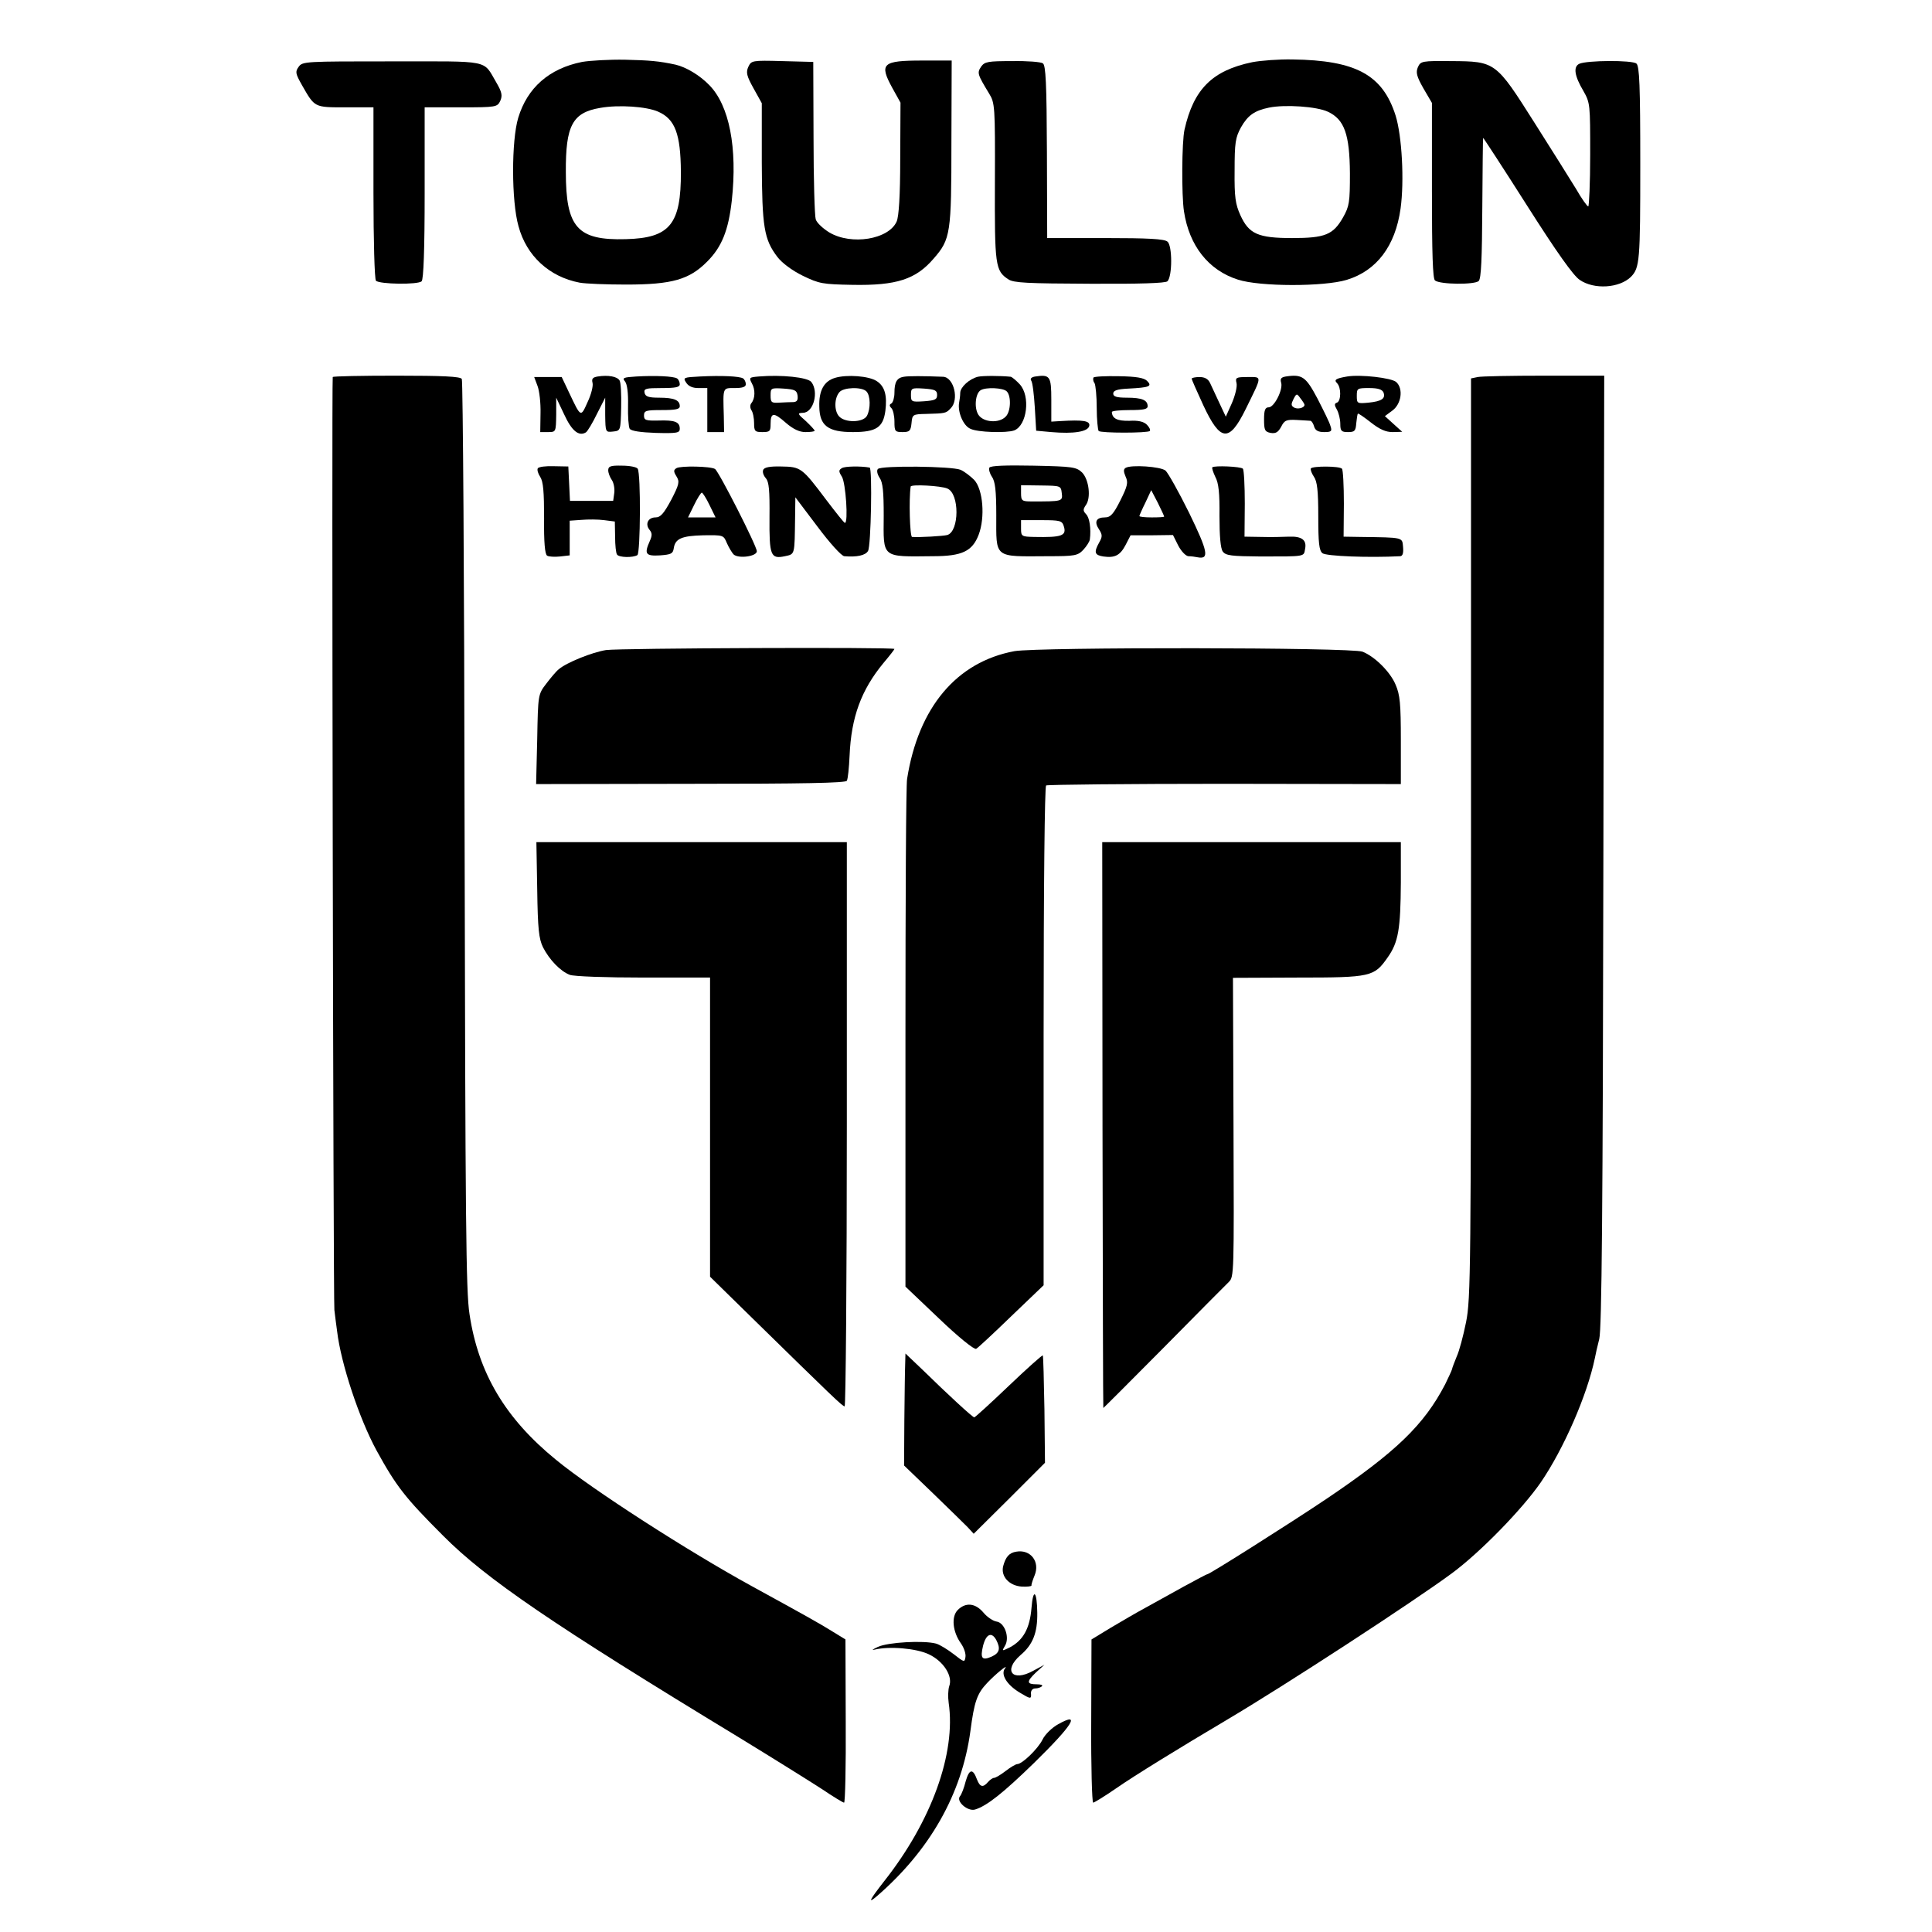 <?xml version="1.0" standalone="no"?>
<!DOCTYPE svg PUBLIC "-//W3C//DTD SVG 20010904//EN"
 "http://www.w3.org/TR/2001/REC-SVG-20010904/DTD/svg10.dtd">
<svg version="1.0" xmlns="http://www.w3.org/2000/svg"
 width="702pt" height="702pt" viewBox="0 0 702 702"
 preserveAspectRatio="xMidYMid meet">
<g transform="translate(0,702) scale(0.1,-0.1)"
fill="#000000" stroke="none">
<path d="M2115 6795 c-120 -24 -199 -94 -232 -203 -25 -83 -25 -303 1 -394 29
-108 112 -184 222 -205 21 -4 98 -7 169 -7 167 0 230 18 295 84 53 53 77 114
89 221 21 192 -9 346 -82 420 -35 36 -84 65 -122 74 -60 13 -95 16 -184 18
-57 1 -127 -3 -156 -8z m277 -181 c61 -27 81 -81 82 -218 1 -191 -40 -241
-200 -245 -176 -5 -218 42 -218 244 -1 169 24 216 125 233 67 12 169 5 211
-14z"/>
<path d="M4550 6794 c-145 -30 -213 -98 -246 -245 -10 -44 -11 -239 -2 -297
19 -125 89 -214 196 -248 80 -26 312 -26 395 -1 109 33 177 123 196 259 14
101 5 264 -18 338 -47 148 -144 201 -375 204 -49 1 -115 -4 -146 -10z m275
-180 c60 -28 79 -82 80 -224 0 -105 -2 -119 -25 -160 -36 -63 -65 -75 -185
-75 -124 0 -157 15 -188 83 -18 40 -22 65 -21 162 0 102 3 120 23 157 25 44
49 61 102 72 59 12 174 4 214 -15z"/>
<path d="M1085 6777 c-13 -18 -11 -25 12 -66 47 -82 44 -81 158 -81 l102 0 0
-310 c0 -174 4 -315 9 -320 13 -13 153 -15 166 -2 7 7 11 115 11 321 l0 311
132 0 c129 0 132 1 143 24 8 19 6 31 -15 67 -49 83 -16 76 -379 76 -315 0
-325 0 -339 -20z"/>
<path d="M2719 6777 c-9 -20 -6 -33 19 -78 l30 -54 0 -215 c1 -235 8 -280 57
-344 16 -21 53 -49 92 -68 60 -29 72 -31 180 -33 161 -3 231 20 296 96 61 70
64 91 64 422 l1 297 -107 0 c-145 0 -157 -11 -109 -99 l30 -54 -1 -203 c0
-136 -5 -211 -13 -229 -29 -65 -164 -87 -244 -40 -23 14 -46 35 -50 48 -4 12
-8 146 -8 297 l-1 275 -113 3 c-110 3 -112 2 -123 -21z"/>
<path d="M3565 6778 c-15 -23 -14 -27 29 -98 21 -34 22 -46 21 -320 -1 -304 1
-324 49 -355 19 -13 70 -15 295 -16 182 -1 276 2 283 9 18 18 18 130 0 144
-11 10 -72 13 -226 13 l-211 0 -1 314 c-1 247 -4 315 -15 321 -7 5 -57 9 -111
8 -88 0 -100 -2 -113 -20z"/>
<path d="M5152 6776 c-8 -19 -5 -33 20 -77 l31 -53 0 -318 c0 -231 3 -320 11
-327 18 -15 145 -16 159 -2 9 9 12 83 13 264 1 139 2 254 3 256 0 2 72 -108
159 -245 108 -170 169 -256 192 -271 52 -36 144 -30 186 11 32 33 34 57 34
409 0 287 -3 357 -14 366 -15 13 -181 12 -208 -1 -22 -11 -17 -44 15 -98 25
-44 25 -49 25 -232 0 -104 -4 -188 -7 -188 -4 0 -24 28 -44 63 -21 34 -89 143
-152 242 -140 221 -141 222 -302 223 -106 1 -111 0 -121 -22z"/>
<path d="M1209 5650 c-4 -18 2 -3362 6 -3390 2 -19 7 -55 10 -78 14 -117 80
-316 143 -432 72 -131 104 -172 242 -310 156 -157 398 -322 1075 -733 126 -77
262 -162 302 -188 40 -27 76 -49 80 -49 4 0 7 133 6 296 l-1 297 -44 27 c-53
33 -102 60 -297 167 -230 126 -580 351 -711 459 -184 150 -282 315 -314 529
-13 84 -15 323 -18 1793 -1 876 -6 1598 -10 1605 -5 9 -69 12 -238 12 -126 0
-230 -2 -231 -5z"/>
<path d="M2172 5652 c-18 -3 -23 -8 -19 -23 3 -11 -5 -43 -18 -70 -25 -56 -24
-57 -67 34 l-27 57 -50 0 -50 0 12 -32 c7 -18 12 -63 11 -100 l-1 -68 29 0
c28 0 28 1 29 63 l0 62 29 -61 c27 -59 53 -81 79 -65 6 4 24 34 40 67 l30 59
0 -63 c1 -63 1 -63 29 -60 27 3 27 3 29 88 1 47 -1 91 -6 98 -9 14 -41 20 -79
14z"/>
<path d="M2312 5652 c-47 -3 -52 -5 -41 -18 8 -10 12 -42 11 -87 -1 -40 2 -78
6 -85 6 -8 38 -13 95 -15 77 -2 87 0 87 15 0 25 -18 32 -77 30 -46 -1 -53 1
-53 18 0 18 7 20 65 20 50 0 65 3 65 14 0 22 -20 31 -75 31 -39 0 -50 4 -53
18 -3 15 5 17 62 17 51 0 66 3 66 14 0 8 -5 18 -10 21 -13 8 -79 11 -148 7z"/>
<path d="M2543 5652 c-59 -3 -62 -4 -50 -22 8 -13 23 -20 44 -20 l33 0 0 -80
0 -80 31 0 30 0 -1 58 c-3 106 -5 102 40 102 28 0 40 4 40 14 0 8 -5 18 -10
21 -13 8 -78 11 -157 7z"/>
<path d="M2757 5652 c-35 -3 -36 -4 -25 -25 13 -23 12 -55 -2 -72 -5 -6 -5
-17 0 -25 6 -8 10 -30 10 -47 0 -30 3 -33 30 -33 27 0 30 3 30 29 0 43 11 44
55 5 28 -24 50 -34 72 -34 18 0 33 2 33 5 0 3 -15 19 -32 35 -31 27 -31 29
-11 30 39 0 59 76 31 112 -13 17 -108 27 -191 20z m141 -69 c2 -17 -2 -23 -15
-24 -10 0 -33 -1 -51 -2 -29 -2 -32 1 -32 26 0 27 1 28 48 25 40 -3 47 -6 50
-25z"/>
<path d="M3034 5647 c-40 -12 -59 -46 -57 -105 1 -69 32 -92 122 -92 85 0 110
17 118 77 7 56 -2 89 -31 108 -28 19 -109 25 -152 12z m114 -49 c15 -15 16
-63 2 -89 -14 -25 -81 -26 -102 -1 -17 20 -17 65 2 87 15 18 81 20 98 3z"/>
<path d="M3284 5651 c-25 -4 -34 -19 -34 -58 0 -17 -5 -35 -11 -39 -8 -4 -8
-9 0 -17 6 -6 11 -28 11 -49 0 -35 2 -38 29 -38 26 0 30 4 33 32 3 32 4 33 53
34 70 2 72 2 89 20 32 31 12 113 -27 115 -72 3 -127 3 -143 0z m121 -66 c0
-17 -8 -20 -47 -23 -46 -3 -48 -2 -48 23 0 25 2 26 48 23 39 -3 47 -6 47 -23z"/>
<path d="M3553 5651 c-31 -8 -63 -37 -64 -58 0 -10 -2 -26 -4 -36 -6 -34 15
-84 41 -95 26 -13 131 -16 159 -6 47 18 60 125 20 168 -13 14 -28 26 -32 27
-39 4 -102 4 -120 0z m105 -53 c17 -17 15 -74 -4 -92 -24 -25 -81 -21 -99 7
-16 25 -11 77 8 89 19 12 82 9 95 -4z"/>
<path d="M3762 5652 c-14 -2 -20 -8 -15 -15 5 -7 10 -50 13 -97 l5 -85 55 -5
c81 -7 134 1 138 23 3 18 -22 22 -105 17 l-33 -2 0 80 c0 85 -5 92 -58 84z"/>
<path d="M3973 5648 c-2 -5 -1 -14 4 -20 4 -7 8 -48 8 -90 0 -42 4 -80 7 -84
8 -8 178 -8 186 0 3 4 -2 14 -11 23 -11 11 -31 16 -63 14 -44 -1 -63 8 -64 32
0 4 29 7 65 7 50 0 65 3 65 14 0 22 -20 31 -75 31 -38 0 -50 4 -50 15 0 11 14
16 55 18 76 4 88 8 68 28 -11 11 -39 16 -102 17 -49 1 -90 -1 -93 -5z"/>
<path d="M4672 5652 c-17 -3 -21 -8 -17 -22 8 -25 -25 -90 -45 -90 -13 0 -17
-10 -17 -44 0 -39 3 -45 24 -49 18 -3 27 2 38 22 12 24 19 27 57 25 24 -1 46
-3 50 -3 4 -1 10 -10 13 -21 4 -14 15 -20 36 -20 27 0 30 3 23 23 -3 12 -25
56 -47 99 -42 79 -55 89 -115 80z m68 -103 c0 -11 -26 -18 -39 -9 -10 6 -10
12 -1 30 11 21 12 21 25 3 8 -10 15 -21 15 -24z"/>
<path d="M4895 5652 c-41 -7 -49 -12 -37 -24 16 -16 15 -65 0 -71 -10 -3 -10
-9 0 -26 6 -11 12 -34 12 -51 0 -26 4 -30 28 -30 24 0 28 4 30 32 2 18 4 33 6
35 1 2 23 -13 47 -32 32 -25 54 -35 79 -35 l35 1 -31 28 -32 29 27 20 c33 24
41 80 14 104 -17 15 -129 28 -178 20z m132 -58 c8 -22 -6 -32 -54 -37 -42 -4
-43 -3 -43 25 0 27 2 28 45 28 32 0 47 -5 52 -16z"/>
<path d="M5369 5650 l-24 -5 0 -1670 c0 -1571 -1 -1675 -18 -1759 -10 -50 -25
-106 -34 -125 -8 -20 -16 -40 -17 -46 -1 -5 -13 -30 -25 -55 -77 -148 -179
-246 -431 -416 -134 -90 -425 -274 -433 -274 -3 0 -42 -21 -88 -46 -46 -26
-109 -60 -139 -77 -30 -16 -86 -49 -125 -72 l-69 -42 -1 -297 c-1 -163 3 -296
7 -296 4 0 43 24 85 53 63 44 232 148 401 248 211 125 676 428 817 532 103 76
255 232 323 330 83 121 169 317 197 452 2 11 9 43 16 70 9 38 13 454 15 1775
l3 1725 -217 0 c-120 0 -229 -2 -243 -5z"/>
<path d="M4330 5644 c0 -3 19 -46 42 -96 62 -133 94 -137 154 -15 61 124 61
117 8 117 -43 0 -46 -2 -41 -22 3 -13 -5 -45 -17 -73 l-22 -49 -23 49 c-13 28
-28 60 -34 73 -7 15 -19 22 -39 22 -15 0 -28 -3 -28 -6z"/>
<path d="M1954 5318 c-3 -5 1 -19 9 -31 11 -17 14 -54 14 -150 -1 -88 3 -131
11 -136 6 -4 28 -5 47 -3 l35 4 0 63 0 63 43 3 c23 2 60 2 82 -1 l39 -5 1 -55
c0 -30 3 -60 7 -65 7 -11 58 -12 74 -2 11 7 13 296 1 314 -4 6 -29 11 -57 11
-41 1 -50 -2 -50 -17 0 -9 6 -25 13 -35 7 -10 11 -31 9 -47 l-4 -29 -79 0 -78
0 -3 63 -3 62 -53 1 c-28 1 -55 -2 -58 -8z"/>
<path d="M2458 5319 c-11 -7 -11 -12 0 -30 12 -19 10 -29 -19 -85 -27 -50 -39
-64 -57 -64 -27 0 -39 -24 -22 -45 10 -12 10 -21 1 -41 -21 -47 -15 -55 37
-52 40 3 47 6 50 25 5 36 29 46 107 48 73 1 74 1 86 -28 7 -16 18 -34 24 -41
17 -17 85 -8 85 11 0 19 -138 290 -152 299 -16 10 -125 12 -140 3z m120 -134
l22 -45 -50 0 -50 0 22 45 c12 25 25 45 28 45 3 0 16 -20 28 -45z"/>
<path d="M2773 5312 c-3 -7 1 -20 10 -30 11 -13 14 -43 13 -141 -1 -140 4
-153 56 -142 37 8 35 3 37 140 l1 74 80 -106 c44 -59 88 -108 98 -108 45 -4
77 3 86 19 11 17 16 301 6 303 -32 6 -91 5 -101 -2 -12 -7 -12 -12 0 -31 14
-22 24 -168 11 -168 -3 0 -33 38 -68 84 -88 117 -92 120 -164 121 -41 1 -62
-3 -65 -13z"/>
<path d="M3190 5316 c-5 -5 -3 -18 6 -32 12 -17 15 -51 15 -138 -1 -155 -10
-149 179 -147 106 0 143 18 166 78 24 63 16 164 -16 199 -14 14 -36 31 -50 37
-31 13 -287 16 -300 3z m252 -71 c45 -18 44 -156 0 -169 -15 -4 -101 -9 -128
-7 -8 1 -12 138 -5 183 1 9 110 3 133 -7z"/>
<path d="M3595 5321 c-3 -6 1 -21 9 -33 12 -17 16 -50 16 -140 0 -159 -11
-150 189 -149 96 0 107 2 127 23 12 13 23 30 24 38 5 38 -1 80 -14 92 -11 12
-11 17 -1 32 20 26 12 93 -13 119 -21 20 -33 22 -176 25 -102 2 -156 0 -161
-7z m263 -93 c4 -30 1 -30 -108 -30 -37 0 -40 2 -40 31 l0 28 73 -1 c71 -1 72
-1 75 -28z m7 -119 c12 -36 -7 -42 -107 -40 -46 1 -48 2 -48 31 l0 30 74 0
c67 0 75 -2 81 -21z"/>
<path d="M4090 5320 c-8 -5 -8 -13 0 -32 10 -21 7 -34 -19 -86 -25 -50 -36
-62 -56 -62 -32 0 -40 -16 -22 -43 13 -20 13 -27 1 -48 -20 -36 -17 -46 15
-51 42 -6 61 4 81 42 l18 35 77 0 77 1 19 -38 c11 -21 27 -38 37 -39 9 0 25
-2 34 -4 43 -8 37 21 -31 161 -38 77 -77 146 -86 154 -18 15 -125 22 -145 10z
m140 -177 c0 -2 -20 -3 -45 -3 -25 0 -45 2 -45 5 0 2 10 25 22 49 l21 45 24
-46 c13 -26 23 -48 23 -50z"/>
<path d="M4405 5322 c-2 -3 3 -18 11 -35 12 -22 16 -59 15 -142 0 -74 4 -118
12 -129 11 -15 32 -17 137 -18 165 0 157 -1 162 27 7 33 -12 47 -59 45 -21 -1
-66 -2 -99 -1 l-62 1 1 120 c0 66 -3 123 -7 127 -8 8 -103 12 -111 5z"/>
<path d="M4763 5318 c-2 -5 3 -18 11 -30 12 -17 16 -50 16 -144 0 -97 3 -124
15 -134 13 -11 169 -17 283 -11 9 1 12 12 10 34 -3 35 2 34 -154 36 l-62 1 1
120 c0 66 -3 123 -7 127 -10 10 -106 10 -113 1z"/>
<path d="M2202 4658 c-50 -8 -143 -45 -172 -70 -9 -7 -29 -31 -45 -52 -30 -39
-30 -40 -33 -202 l-4 -163 561 1 c412 0 563 3 568 11 4 7 8 47 10 91 6 140 42
239 124 338 22 26 39 48 39 50 0 7 -999 3 -1048 -4z"/>
<path d="M3686 4654 c-210 -39 -349 -204 -390 -464 -4 -19 -6 -442 -6 -940 l0
-905 122 -116 c70 -67 128 -114 135 -110 6 3 64 57 128 119 l117 112 0 905 c0
556 4 907 9 911 6 3 298 6 649 6 l640 -1 0 159 c0 133 -3 165 -19 202 -19 46
-75 102 -120 120 -38 16 -1178 17 -1265 2z"/>
<path d="M1952 3788 c2 -144 6 -179 21 -210 23 -45 63 -87 97 -100 14 -6 133
-10 268 -10 l242 0 0 -544 0 -543 153 -150 c292 -286 328 -321 336 -321 4 0 8
461 8 1025 l0 1025 -564 0 -564 0 3 -172z"/>
<path d="M4006 2933 c1 -566 2 -1029 3 -1029 0 -1 99 98 219 219 119 121 226
228 237 239 19 18 19 33 17 562 l-2 543 236 1 c266 0 277 3 326 73 39 55 47
103 48 272 l0 147 -543 0 -542 0 1 -1027z"/>
<path d="M3289 2064 c-1 -22 -2 -113 -3 -204 l-1 -165 104 -100 c57 -55 114
-111 127 -124 l22 -24 130 129 129 129 -2 193 c-2 106 -4 195 -6 197 -2 2 -58
-48 -124 -111 -66 -63 -122 -114 -125 -114 -6 0 -96 83 -187 172 l-63 60 -1
-38z"/>
<path d="M3693 1382 c-26 -4 -39 -19 -48 -53 -9 -37 22 -71 68 -74 20 -1 35 1
35 4 -1 3 4 19 11 36 21 50 -14 96 -66 87z"/>
<path d="M3748 1178 c-6 -75 -30 -118 -79 -144 -29 -14 -29 -14 -18 5 19 29 0
85 -30 89 -13 2 -35 17 -48 33 -29 34 -64 38 -93 9 -24 -24 -19 -79 12 -122
11 -16 18 -37 16 -49 -3 -20 -5 -19 -42 10 -22 17 -51 35 -65 39 -46 12 -174
5 -211 -12 -19 -9 -25 -13 -12 -10 53 13 151 5 197 -17 53 -25 88 -79 74 -116
-4 -12 -5 -39 -2 -60 27 -183 -62 -430 -234 -648 -53 -68 -62 -85 -27 -55 192
166 309 371 340 600 14 107 24 136 61 175 28 30 79 72 65 53 -17 -21 5 -59 53
-88 40 -24 43 -25 41 -2 0 10 6 17 16 17 9 0 20 4 24 8 4 4 -4 7 -18 7 -38 0
-39 9 -5 42 l32 29 -41 -22 c-76 -42 -110 1 -46 57 45 38 62 81 61 154 -1 79
-15 92 -21 18z m-128 -117 c16 -31 12 -47 -16 -60 -36 -16 -43 -7 -32 39 11
43 31 52 48 21z"/>
<path d="M3845 755 c-22 -12 -48 -37 -57 -56 -17 -34 -74 -89 -92 -89 -5 0
-24 -11 -42 -25 -18 -14 -37 -25 -42 -25 -5 0 -15 -7 -22 -15 -18 -21 -29 -19
-40 9 -15 41 -28 39 -41 -6 -6 -24 -15 -48 -21 -55 -15 -18 28 -56 55 -48 43
13 103 61 214 169 141 138 172 188 88 141z"/>
</g>
</svg>

